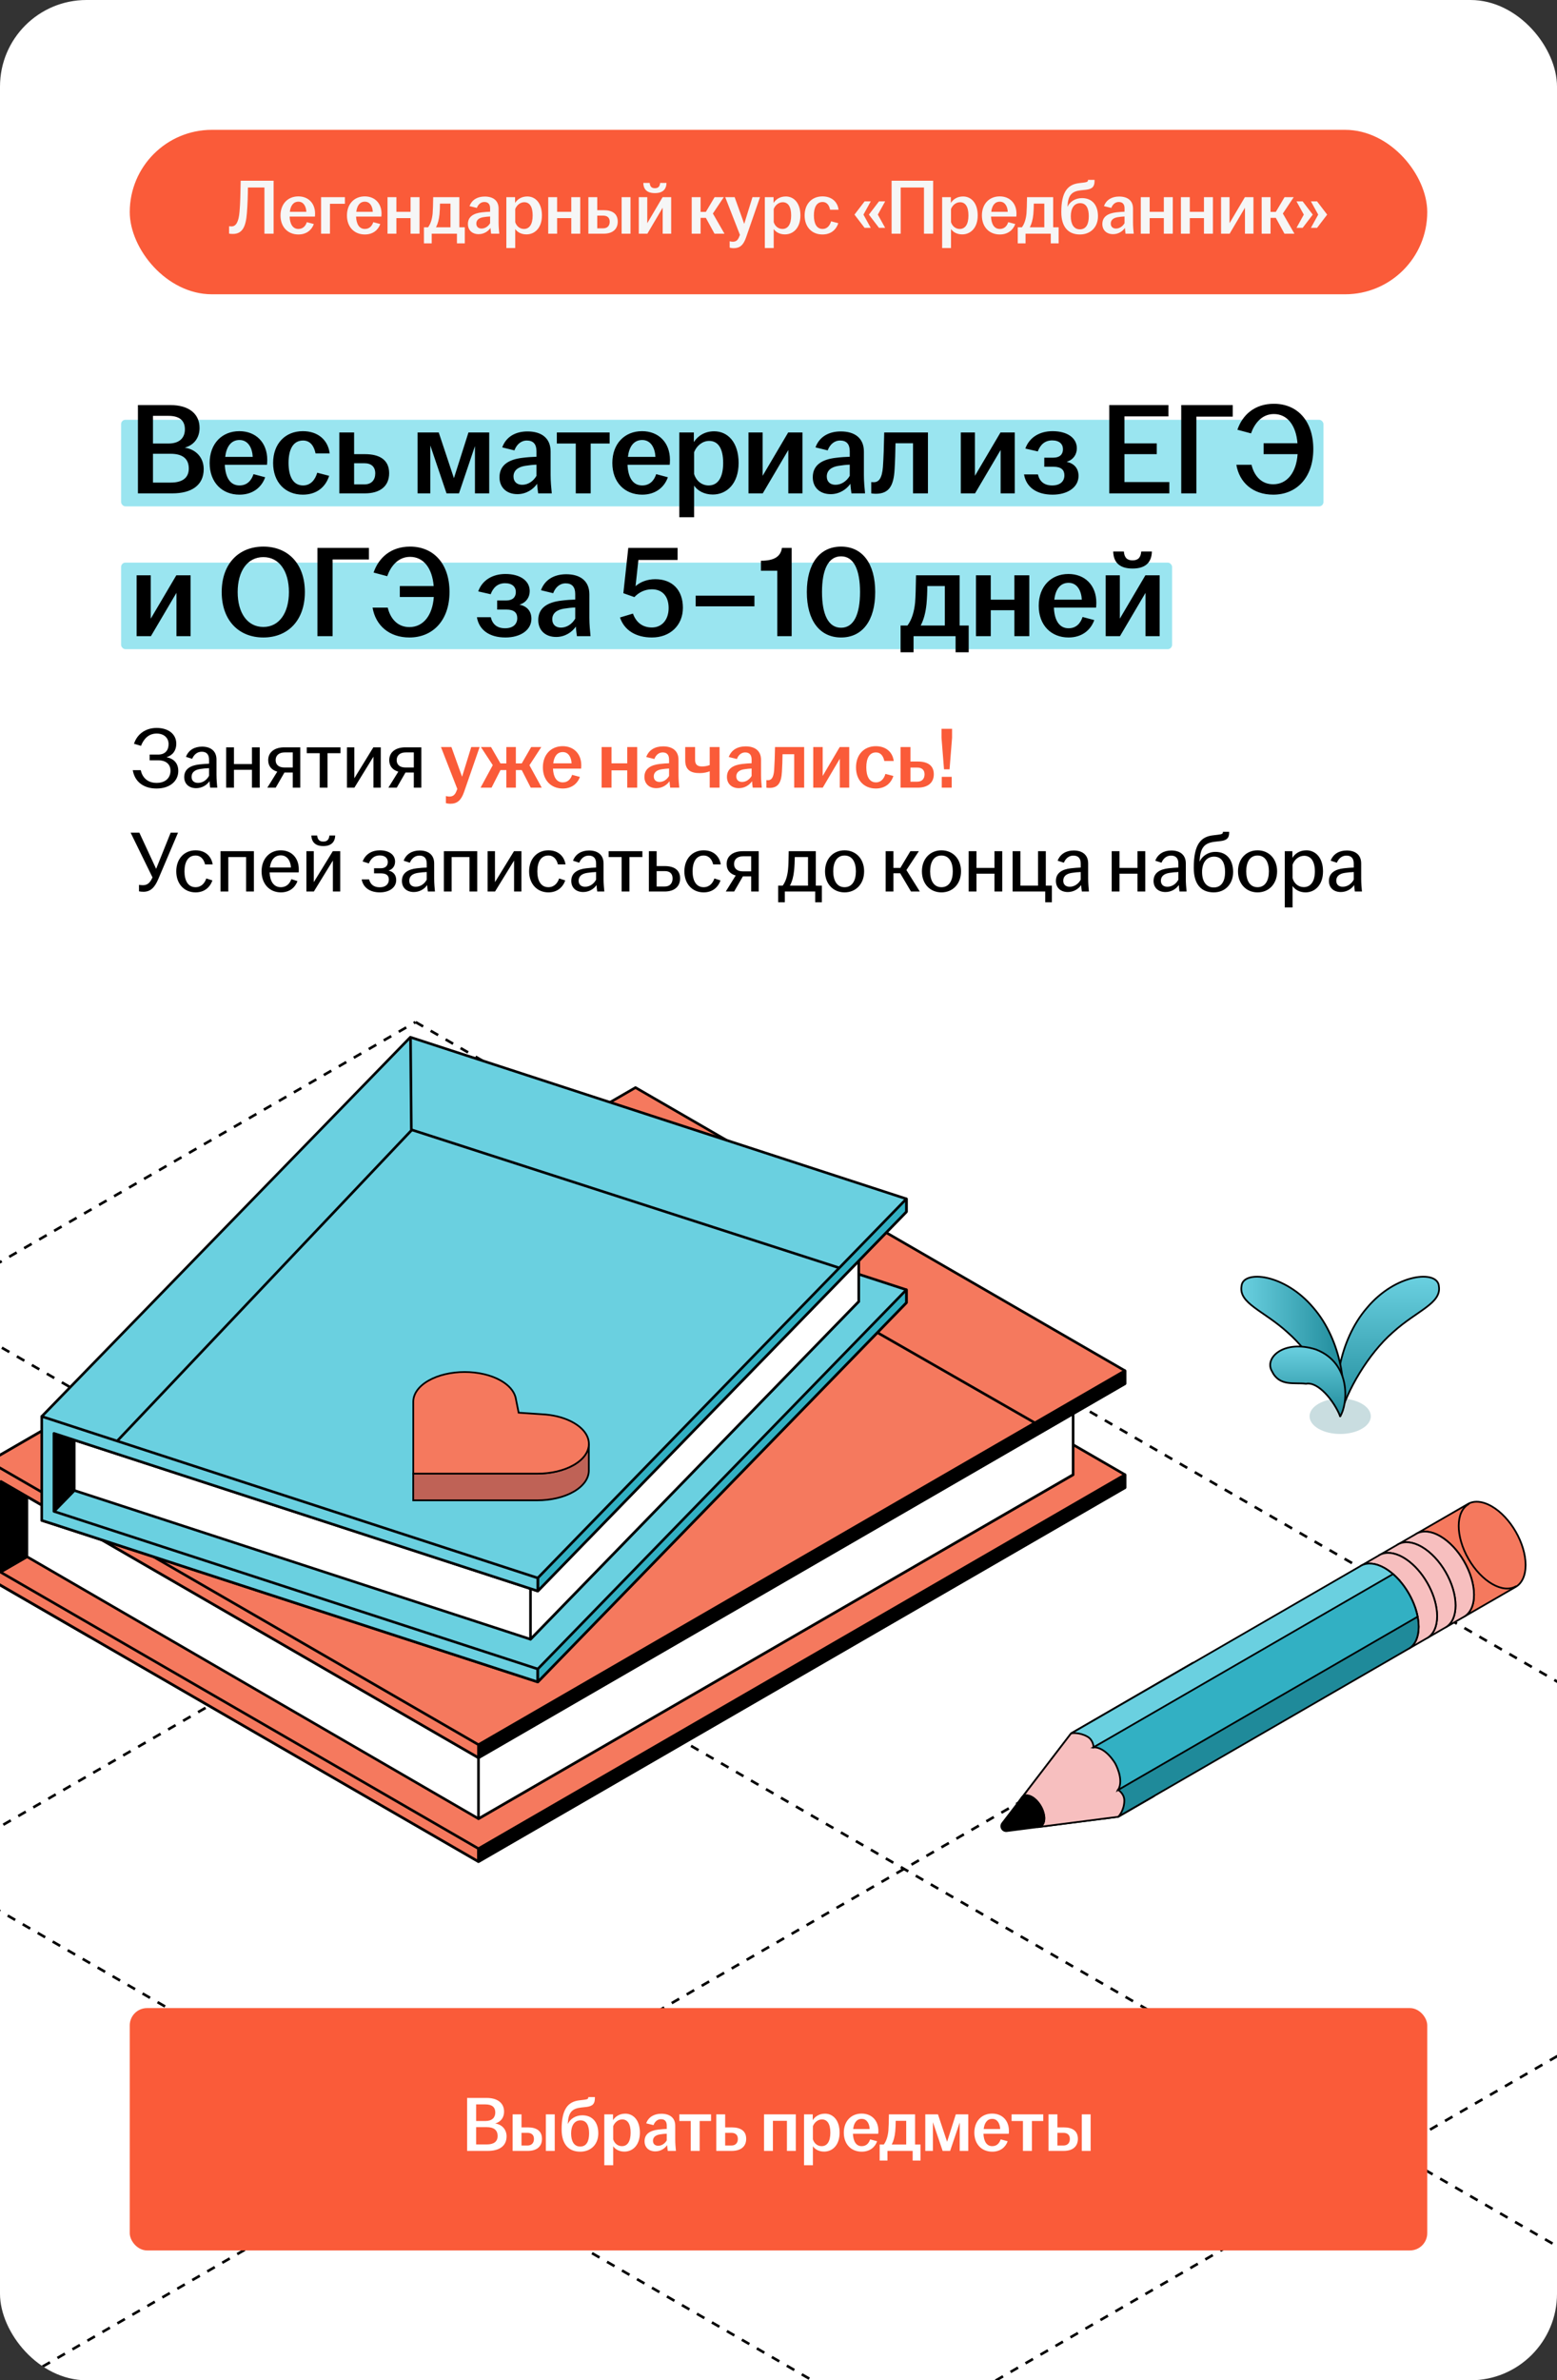 <?xml version="1.0" encoding="UTF-8"?> <svg xmlns="http://www.w3.org/2000/svg" width="360" height="550" viewBox="0 0 360 550" fill="none"><rect x="0" y="0" width="360" height="550" fill="#333333" stroke="none"/><g clip-path="url(#clip0_29247_148422)"><rect width="360" height="550" rx="20" fill="white"></rect><path d="M-355.805 497.084L773.906 1149.32" stroke="black" stroke-width="0.6" stroke-linejoin="round" stroke-dasharray="2 2"></path><path d="M-333.156 379.658L886.901 1084.09" stroke="black" stroke-width="0.6" stroke-linejoin="round" stroke-dasharray="2 2"></path><path d="M-129.85 366.629L999.862 1018.87" stroke="black" stroke-width="0.6" stroke-linejoin="round" stroke-dasharray="2 2"></path><path d="M-16.889 301.411L1112.82 953.65" stroke="black" stroke-width="0.6" stroke-linejoin="round" stroke-dasharray="2 2"></path><path d="M96.103 236.175L1225.81 888.414" stroke="black" stroke-width="0.6" stroke-linejoin="round" stroke-dasharray="2 2"></path><path d="M-581.771 1149.3L547.94 497.06" stroke="black" stroke-width="0.6" stroke-linejoin="round" stroke-dasharray="2 2"></path><path d="M-694.732 1084.08L434.979 431.843" stroke="black" stroke-width="0.6" stroke-linejoin="round" stroke-dasharray="2 2"></path><path d="M-807.709 1018.85L322.002 366.614" stroke="black" stroke-width="0.6" stroke-linejoin="round" stroke-dasharray="2 2"></path><path d="M-920.686 953.627L209.025 301.388" stroke="black" stroke-width="0.6" stroke-linejoin="round" stroke-dasharray="2 2"></path><path d="M-1033.64 888.41L96.067 236.171" stroke="black" stroke-width="0.6" stroke-linejoin="round" stroke-dasharray="2 2"></path><path d="M258.534 419.797L266.752 415.052C266.752 415.052 266.381 410.762 262.799 404.557C259.219 398.356 275.934 384.162 275.934 384.162L247.632 400.55L236.443 415.148C236.968 414.733 237.75 414.729 238.624 415.235C240.194 416.14 241.468 418.348 241.467 420.16C241.467 421.231 241.024 421.927 240.337 422.131L258.534 419.797Z" fill="#F7BFBF" stroke="black" stroke-width="0.4" stroke-miterlimit="10"></path><path d="M258.534 419.797L266.752 415.052C266.752 415.052 266.381 410.762 262.799 404.557C259.219 398.356 275.934 384.162 275.934 384.162L247.632 400.55L236.443 415.148C236.968 414.733 237.75 414.729 238.624 415.235C240.019 416.04 241.181 417.871 241.421 419.54C241.454 419.751 241.468 419.957 241.467 420.16C241.467 421.231 241.024 421.927 240.337 422.131L258.534 419.797Z" fill="#F7BFBF" stroke="black" stroke-width="0.4" stroke-miterlimit="10"></path><path d="M327.617 354.323L327.303 354.505C327.404 354.439 327.509 354.379 327.617 354.323Z" fill="#F7BFBF" stroke="black" stroke-width="0.4" stroke-miterlimit="10"></path><path d="M323.35 356.787L323.035 356.969C323.137 356.903 323.242 356.843 323.35 356.787Z" fill="#F7BFBF" stroke="black" stroke-width="0.4" stroke-miterlimit="10"></path><path d="M319.084 359.25L318.77 359.432C318.871 359.365 318.976 359.305 319.084 359.25Z" fill="#F7BFBF" stroke="black" stroke-width="0.4" stroke-miterlimit="10"></path><path d="M314.812 361.714L314.498 361.896C314.6 361.83 314.705 361.769 314.812 361.714Z" fill="#F7BFBF" stroke="black" stroke-width="0.4" stroke-miterlimit="10"></path><path d="M340.808 368.505C340.808 363.516 337.306 357.45 332.985 354.956C330.905 353.755 329.016 353.604 327.615 354.323L339.233 347.616C340.659 346.697 342.677 346.773 344.917 348.067C349.238 350.561 352.74 356.627 352.74 361.616C352.74 364.11 351.864 365.863 350.449 366.68L338.517 373.569C339.933 372.752 340.808 370.999 340.808 368.505Z" fill="#F5795E" stroke="black" stroke-width="0.4" stroke-miterlimit="10"></path><path d="M335.955 374.061C336.332 373.22 336.54 372.183 336.54 370.969C336.54 365.98 333.038 359.914 328.718 357.42C327.666 356.812 326.664 356.475 325.748 356.381C324.852 356.289 324.04 356.432 323.348 356.788L327.299 354.506L327.614 354.324C329.015 353.604 330.904 353.755 332.985 354.956C337.305 357.451 340.807 363.517 340.807 368.505C340.807 371 339.932 372.752 338.516 373.57L334.249 376.033C334.976 375.614 335.558 374.947 335.955 374.061Z" fill="#F7BFBF" stroke="black" stroke-width="0.4" stroke-miterlimit="10"></path><path d="M331.688 376.523C332.065 375.683 332.273 374.646 332.273 373.432C332.273 373.139 332.259 372.843 332.236 372.545C331.882 368.043 328.922 362.916 325.2 360.358C324.953 360.189 324.704 360.028 324.451 359.882C323.399 359.275 322.396 358.938 321.48 358.843C320.585 358.751 319.773 358.894 319.08 359.251L323.032 356.968L323.347 356.787C324.039 356.43 324.851 356.288 325.747 356.38C326.663 356.474 327.666 356.812 328.717 357.419C333.037 359.913 336.54 365.979 336.54 370.968C336.54 372.182 336.331 373.219 335.954 374.06C335.558 374.945 334.975 375.613 334.248 376.032L329.981 378.496C330.708 378.077 331.291 377.409 331.688 376.523Z" fill="#F7BFBF" stroke="black" stroke-width="0.4" stroke-miterlimit="10"></path><path d="M327.424 378.988C327.801 378.147 328.01 377.11 328.01 375.895C328.01 375.603 327.995 375.307 327.972 375.009C327.618 370.507 324.658 365.38 320.936 362.822C320.689 362.653 320.44 362.492 320.187 362.346C319.135 361.739 318.133 361.402 317.217 361.307C316.321 361.215 315.51 361.358 314.816 361.714L318.769 359.432L319.083 359.251C319.776 358.894 320.588 358.752 321.484 358.844C322.4 358.938 323.403 359.275 324.454 359.883C324.707 360.029 324.956 360.189 325.203 360.358C328.925 362.916 331.885 368.043 332.239 372.545C332.262 372.843 332.277 373.14 332.277 373.432C332.277 374.646 332.068 375.683 331.691 376.524C331.295 377.409 330.712 378.077 329.985 378.496L325.719 380.959C326.445 380.54 327.027 379.873 327.424 378.988Z" fill="#F7BFBF" stroke="black" stroke-width="0.4" stroke-miterlimit="10"></path><path d="M251.424 401.271C249.534 400.207 247.771 400.478 247.635 400.548L248.031 400.319L314.5 361.895L314.815 361.713C315.508 361.357 316.319 361.215 317.215 361.306C318.131 361.401 319.134 361.738 320.186 362.346C320.439 362.492 320.688 362.652 320.935 362.822C321.867 363.462 322.75 364.263 323.558 365.176L252.849 403.738C252.849 403.738 252.829 402.061 251.424 401.271Z" fill="#6AD0E0" stroke="black" stroke-width="0.4" stroke-miterlimit="10"></path><path d="M259.958 416.052C259.962 414.417 258.535 413.589 258.535 413.589L327.243 371.562C327.629 372.717 327.881 373.882 327.969 375.008C327.993 375.306 328.007 375.603 328.007 375.895C328.007 377.109 327.798 378.146 327.422 378.987C327.025 379.872 326.442 380.54 325.716 380.959L259.089 419.474L258.535 419.794C258.72 419.687 259.952 418.221 259.958 416.052Z" fill="#1F8A9A" stroke="black" stroke-width="0.4" stroke-miterlimit="10"></path><path d="M257.824 407.426C257.824 407.426 255.684 403.704 252.85 403.737L322.082 363.718C322.595 364.162 323.091 364.647 323.558 365.175C324.364 366.085 325.093 367.106 325.717 368.187C326.341 369.267 326.86 370.409 327.245 371.561C327.468 372.23 327.641 372.902 327.769 373.569L258.536 413.588C259.957 411.144 257.824 407.426 257.824 407.426Z" fill="#32B0C3" stroke="black" stroke-width="0.4" stroke-miterlimit="10"></path><path d="M241.47 420.159C241.471 419.957 241.456 419.751 241.424 419.539C241.184 417.87 240.021 416.039 238.627 415.235C237.753 414.729 236.97 414.732 236.446 415.148L236.02 415.705L231.752 421.274C231.443 421.679 231.455 422.162 231.669 422.531L231.671 422.534C231.884 422.904 232.298 423.159 232.799 423.095L239.842 422.191L240.329 422.132C240.332 422.13 240.337 422.132 240.34 422.13C241.027 421.927 241.47 421.23 241.47 420.159Z" fill="black" stroke="black" stroke-width="0.4" stroke-miterlimit="10"></path><path d="M236.446 415.148C236.272 415.289 236.128 415.474 236.02 415.706L236.446 415.148Z" fill="#F7BFBF" stroke="black" stroke-width="0.4" stroke-miterlimit="10"></path><path d="M240.329 422.132L239.842 422.191C240.015 422.196 240.177 422.175 240.329 422.132Z" fill="#F7BFBF" stroke="black" stroke-width="0.4" stroke-miterlimit="10"></path><path d="M350.483 366.548C347.456 368.292 342.554 365.457 339.534 360.215C336.514 354.974 336.521 349.311 339.548 347.566" stroke="black" stroke-width="0.4" stroke-miterlimit="10" stroke-linecap="round"></path><path d="M304.864 324.357C307.629 322.756 312.115 322.756 314.88 324.357C317.645 325.959 317.645 328.548 314.88 330.141C312.115 331.743 307.629 331.743 304.864 330.141C302.1 328.548 302.1 325.951 304.864 324.357Z" fill="#C9DDE0"></path><path d="M332.685 297.138C332.313 293.393 322.726 294.266 316.081 302.177C309.445 309.837 308.062 321.599 309.873 327.253C311.352 321.405 316.356 312.822 322.031 307.872C327.601 302.8 333.38 301.19 332.677 297.138H332.685Z" fill="url(#paint0_linear_29247_148422)" stroke="black" stroke-width="0.4" stroke-linejoin="round"></path><path d="M287.062 297.138C287.434 293.393 297.021 294.266 303.666 302.177C310.303 309.837 311.685 321.599 309.874 327.253C308.395 321.405 303.383 312.822 297.708 307.872C292.139 302.8 286.359 301.19 287.062 297.138Z" fill="url(#paint1_linear_29247_148422)" stroke="black" stroke-width="0.4" stroke-linejoin="round"></path><path d="M294.078 316.818C295.808 320.45 299.267 319.391 301.975 319.738C304.724 319.18 308.394 323.581 309.873 327.245C311.579 324.681 312.63 315.047 304.287 311.827C296.859 309.433 292.275 313.744 294.078 316.818Z" fill="url(#paint2_linear_29247_148422)" stroke="black" stroke-width="0.4" stroke-linejoin="round"></path><path d="M-2.561 337.711L20.904 324.156V378.299L-2.561 364.745V337.711Z" fill="#4BD6ED" stroke="black" stroke-width="0.6" stroke-miterlimit="10" stroke-linejoin="round"></path><path d="M260.107 340.751L146.938 275.321L-2.561 361.73V364.745L110.633 430.149L260.107 343.741V340.751Z" fill="#F5795E" stroke="black" stroke-width="0.6" stroke-miterlimit="10" stroke-linejoin="round"></path><path d="M-2.561 364.795L20.904 351.216L-2.561 337.711V364.795Z" fill="#4BD6ED" stroke="black" stroke-width="0.6" stroke-miterlimit="10" stroke-linejoin="round"></path><path d="M-2.561 364.795L20.904 351.216L-2.561 337.711V364.795Z" fill="black" stroke="black" stroke-width="0.6" stroke-miterlimit="10" stroke-linejoin="round"></path><path d="M248.113 319.722L143.703 259.176L6.223 338.658V359.687L110.633 420.233L248.113 340.751V319.722Z" fill="white" stroke="black" stroke-width="0.6" stroke-miterlimit="10" stroke-linejoin="round"></path><path d="M110.635 399.204V420.233L248.115 340.751V319.722L110.635 399.204Z" fill="white" stroke="black" stroke-width="0.6" stroke-miterlimit="10" stroke-linejoin="round"></path><path d="M260.107 316.731L146.938 251.302L-2.561 337.711V340.725L110.633 406.155L260.107 319.721V316.731Z" fill="#F5795E" stroke="black" stroke-width="0.6" stroke-miterlimit="10" stroke-linejoin="round"></path><path d="M110.633 403.14V406.155L260.107 319.721V316.731L110.633 403.14Z" fill="black" stroke="black" stroke-width="0.6" stroke-miterlimit="10" stroke-linejoin="round"></path><path d="M110.633 406.155V403.141L-2.561 337.711V340.726V361.73V364.745L0.226 366.339L110.633 430.15V427.159L0.226 363.325V342.321L110.633 406.155Z" fill="#F5795E" stroke="black" stroke-width="0.6" stroke-miterlimit="10" stroke-linejoin="round"></path><path d="M110.635 427.159V430.149L260.109 343.741V340.751L110.635 427.159Z" fill="black" stroke="black" stroke-width="0.6" stroke-miterlimit="10" stroke-linejoin="round"></path><path d="M209.568 298.019L94.882 260.67L9.656 348.3V351.314L124.343 388.639L209.568 301.009V298.019Z" fill="#6AD0E0" stroke="black" stroke-width="0.6" stroke-miterlimit="10" stroke-linejoin="round"></path><path d="M12.473 349.222L36.933 324.057L12.473 328.218V349.222Z" fill="#F0F2FE" stroke="black" stroke-width="0.6" stroke-miterlimit="10" stroke-linejoin="round"></path><path d="M12.473 349.222L36.933 324.057L12.473 328.218V349.222Z" fill="black" stroke="black" stroke-width="0.6" stroke-miterlimit="10" stroke-linejoin="round"></path><path d="M198.546 279.732L93.066 245.348L17.172 323.385V344.389L122.652 378.773L198.546 300.736V279.732Z" fill="white" stroke="black" stroke-width="0.6" stroke-miterlimit="10" stroke-linejoin="round"></path><path d="M122.654 357.767V378.772L198.548 300.735V279.73L122.654 357.767Z" fill="white" stroke="black" stroke-width="0.6" stroke-miterlimit="10" stroke-linejoin="round"></path><path d="M209.568 277.015L94.882 239.666L9.656 327.296V330.286L124.343 367.635L209.568 280.005V277.015Z" fill="#6AD0E0" stroke="black" stroke-width="0.6" stroke-miterlimit="10" stroke-linejoin="round"></path><path d="M124.344 364.62V367.635L209.569 280.005V277.016L124.344 364.62Z" fill="#32B0C3" stroke="black" stroke-width="0.6" stroke-miterlimit="10" stroke-linejoin="round"></path><path d="M124.343 367.636V364.621L9.656 327.297V330.287V348.301V351.316L12.468 352.213L124.343 388.64V385.65L12.468 349.223V331.209L124.343 367.636Z" fill="#6AD0E0" stroke="black" stroke-width="0.6" stroke-miterlimit="10" stroke-linejoin="round"></path><path d="M124.344 385.649V388.639L209.569 301.009V298.02L124.344 385.649Z" fill="#32B0C3" stroke="black" stroke-width="0.6" stroke-miterlimit="10" stroke-linejoin="round"></path><path d="M193.783 292.876L95.295 261.095" stroke="black" stroke-width="0.6" stroke-miterlimit="10" stroke-linecap="round" stroke-linejoin="round"></path><path d="M27.123 332.933L95.124 261.189" stroke="black" stroke-width="0.6" stroke-miterlimit="10" stroke-linecap="round" stroke-linejoin="round"></path><path d="M95.104 260.923L94.918 239.809" stroke="black" stroke-width="0.6" stroke-miterlimit="10" stroke-linecap="round" stroke-linejoin="round"></path><path d="M239.154 328.701L202.996 307.989" stroke="black" stroke-width="0.6" stroke-miterlimit="10" stroke-linecap="round" stroke-linejoin="round"></path><path d="M132.661 338.48C130.337 339.819 127.292 340.489 124.246 340.489H95.543V346.675H124.246C127.292 346.675 130.337 346.006 132.661 344.666C134.985 343.316 136.152 341.552 136.142 339.787V333.633C136.142 335.387 134.975 337.14 132.661 338.48Z" fill="#BF6256" stroke="black" stroke-width="0.4"></path><path d="M119.175 322.78C118.783 321.409 117.679 320.091 115.854 319.038C111.206 316.349 103.683 316.36 99.035 319.038C96.711 320.378 95.555 322.142 95.555 323.907V340.51H124.258C127.304 340.51 130.349 339.84 132.673 338.501C137.321 335.812 137.321 331.464 132.673 328.775C130.848 327.712 128.566 327.074 126.2 326.851L119.918 326.426L119.186 322.79L119.175 322.78Z" fill="#F5795E" stroke="black" stroke-width="0.4"></path><rect x="30" y="30" width="300" height="38" rx="19" fill="#FA5B39"></rect><path d="M53.849 54.054C53.543 54.054 53.219 54.036 52.967 53.982V52.272C53.165 52.308 53.345 52.308 53.561 52.308C54.569 52.308 55.181 51.264 55.379 48.942C55.559 47.016 55.595 44.514 55.649 41.76H63.263V54H61.139V43.326H57.323C57.305 45.198 57.251 47.124 57.089 49.212C56.855 52.29 56.099 54.054 53.849 54.054ZM68.997 54.18C66.567 54.18 64.857 52.47 64.857 49.788C64.857 47.106 66.567 45.378 68.979 45.378C71.265 45.378 72.849 46.944 72.849 49.356C72.849 49.644 72.831 49.86 72.813 50.04H66.963C67.035 51.732 67.665 52.902 68.997 52.902C70.095 52.902 70.671 52.164 70.941 51.336L72.561 51.768C72.075 53.154 70.851 54.18 68.997 54.18ZM67.017 48.942H70.833C70.779 47.772 70.239 46.602 68.997 46.602C67.809 46.602 67.179 47.556 67.017 48.942ZM74.237 54V45.558H79.745V47.088H76.289V54H74.237ZM84.36 54.18C81.93 54.18 80.22 52.47 80.22 49.788C80.22 47.106 81.93 45.378 84.342 45.378C86.628 45.378 88.212 46.944 88.212 49.356C88.212 49.644 88.194 49.86 88.176 50.04H82.326C82.398 51.732 83.028 52.902 84.36 52.902C85.458 52.902 86.034 52.164 86.304 51.336L87.924 51.768C87.438 53.154 86.214 54.18 84.36 54.18ZM82.38 48.942H86.196C86.142 47.772 85.602 46.602 84.36 46.602C83.172 46.602 82.542 47.556 82.38 48.942ZM89.6 54V45.558H91.653V48.942H94.928V45.558H96.999V54H94.928V50.4H91.653V54H89.6ZM98.018 56.232V52.524H98.972C99.584 51.714 99.908 50.58 100.034 49.338C100.106 48.438 100.124 47.43 100.16 45.558H106.208V52.524H107.468V56.232H105.65V54H99.818V56.232H98.018ZM100.808 52.524H104.156V47.052H101.726C101.726 47.862 101.69 48.672 101.618 49.518C101.492 50.76 101.222 51.732 100.808 52.524ZM110.673 54.108C109.179 54.108 108.189 53.19 108.189 51.768C108.189 50.04 109.521 49.284 111.411 49.068C112.113 48.978 112.797 48.942 113.319 48.924V48.15C113.319 47.16 112.851 46.674 111.987 46.674C111.141 46.674 110.547 47.268 110.259 48.042L108.567 47.628C109.089 46.17 110.385 45.414 112.077 45.414C113.967 45.414 115.281 46.296 115.281 48.204V51.462C115.281 52.362 115.371 53.262 115.443 54H113.553C113.499 53.604 113.427 53.082 113.409 52.668C112.887 53.424 111.915 54.108 110.673 54.108ZM110.133 51.66C110.133 52.398 110.619 52.812 111.339 52.812C112.167 52.812 112.905 52.29 113.319 51.57V50.022C112.815 50.04 112.311 50.094 111.753 50.184C110.727 50.346 110.133 50.85 110.133 51.66ZM117.075 57.312V45.558H119.091V46.89C119.613 46.08 120.549 45.396 121.917 45.396C123.789 45.396 125.301 46.908 125.301 49.788C125.301 52.668 123.645 54.162 121.719 54.162C120.513 54.162 119.595 53.622 119.127 52.92V57.312H117.075ZM119.127 51.318C119.397 52.236 120.171 52.902 121.143 52.902C122.421 52.902 123.159 51.822 123.159 49.788C123.159 47.736 122.439 46.728 121.215 46.728C120.279 46.728 119.469 47.412 119.127 48.294V51.318ZM126.761 54V45.558H128.813V48.942H132.089V45.558H134.159V54H132.089V50.4H128.813V54H126.761ZM136.042 54V45.558H138.094V48.564H139.552C141.55 48.564 142.828 49.356 142.828 51.21C142.828 53.046 141.55 54 139.552 54H136.042ZM138.094 52.758H139.462C140.47 52.758 140.974 52.128 140.974 51.228C140.974 50.328 140.434 49.824 139.462 49.824H138.094V52.758ZM143.728 54V45.558H145.78V54H143.728ZM147.696 54V45.558H149.658V51.57L153.204 45.558H155.184V54H153.222V47.988L149.676 54H147.696ZM148.74 42.264H150.216C150.288 43.056 150.612 43.488 151.422 43.488C152.232 43.488 152.556 43.056 152.628 42.264H154.104C154.068 43.686 153.312 44.622 151.422 44.622C149.532 44.622 148.776 43.686 148.74 42.264ZM159.931 54V45.558H161.983V48.96H163.207L165.223 45.558H167.347L164.827 49.338L167.509 54H165.205L163.207 50.346H161.983V54H159.931ZM169.608 57.348C169.302 57.348 168.942 57.294 168.708 57.222V55.746C168.888 55.8 169.158 55.854 169.41 55.854C170.202 55.854 170.616 55.494 170.94 54.63L171.084 54.27L167.682 45.558H169.86L172.074 51.732L173.982 45.558H175.728L172.488 54.9C171.876 56.646 171.066 57.348 169.608 57.348ZM176.841 57.312V45.558H178.857V46.89C179.379 46.08 180.315 45.396 181.683 45.396C183.555 45.396 185.067 46.908 185.067 49.788C185.067 52.668 183.411 54.162 181.485 54.162C180.279 54.162 179.361 53.622 178.893 52.92V57.312H176.841ZM178.893 51.318C179.163 52.236 179.937 52.902 180.909 52.902C182.187 52.902 182.925 51.822 182.925 49.788C182.925 47.736 182.205 46.728 180.981 46.728C180.045 46.728 179.235 47.412 178.893 48.294V51.318ZM190.162 54.18C187.732 54.18 186.04 52.47 186.04 49.788C186.04 47.106 187.732 45.378 190.162 45.378C192.25 45.378 193.654 46.584 193.888 48.456H191.926C191.728 47.466 191.206 46.674 190.198 46.674C188.776 46.674 188.182 47.97 188.182 49.77C188.182 51.588 188.776 52.902 190.198 52.902C191.278 52.902 191.89 52.074 192.16 51.138L193.816 51.57C193.312 53.154 192.052 54.18 190.162 54.18ZM199.909 52.65L197.569 49.59L199.909 46.53H201.331L199.639 49.59L201.331 52.65H199.909ZM200.899 49.59L203.239 46.53H204.661L202.969 49.59L204.661 52.65H203.239L200.899 49.59ZM206.148 54V41.76H215.76V54H213.636V43.326H208.254V54H206.148ZM217.833 57.312V45.558H219.849V46.89C220.371 46.08 221.307 45.396 222.675 45.396C224.547 45.396 226.059 46.908 226.059 49.788C226.059 52.668 224.403 54.162 222.477 54.162C221.271 54.162 220.353 53.622 219.885 52.92V57.312H217.833ZM219.885 51.318C220.155 52.236 220.929 52.902 221.901 52.902C223.179 52.902 223.917 51.822 223.917 49.788C223.917 47.736 223.197 46.728 221.973 46.728C221.037 46.728 220.227 47.412 219.885 48.294V51.318ZM231.172 54.18C228.742 54.18 227.032 52.47 227.032 49.788C227.032 47.106 228.742 45.378 231.154 45.378C233.44 45.378 235.024 46.944 235.024 49.356C235.024 49.644 235.006 49.86 234.988 50.04H229.138C229.21 51.732 229.84 52.902 231.172 52.902C232.27 52.902 232.846 52.164 233.116 51.336L234.736 51.768C234.25 53.154 233.026 54.18 231.172 54.18ZM229.192 48.942H233.008C232.954 47.772 232.414 46.602 231.172 46.602C229.984 46.602 229.354 47.556 229.192 48.942ZM235.32 56.232V52.524H236.274C236.886 51.714 237.21 50.58 237.336 49.338C237.408 48.438 237.426 47.43 237.462 45.558H243.51V52.524H244.77V56.232H242.952V54H237.12V56.232H235.32ZM238.11 52.524H241.458V47.052H239.028C239.028 47.862 238.992 48.672 238.92 49.518C238.794 50.76 238.524 51.732 238.11 52.524ZM249.69 54.18C247.098 54.18 245.388 52.56 245.388 49.014C245.388 44.352 246.846 42.624 249.492 42.318L250.662 42.174C251.382 42.084 251.562 41.94 251.562 41.616V41.562H253.074V41.814C253.074 43.074 252.606 43.668 251.094 43.848L249.924 43.974C247.89 44.19 247.008 45.018 246.828 47.448L246.81 47.79C247.35 46.62 248.592 45.774 250.176 45.774C252.48 45.774 253.866 47.358 253.866 49.95C253.866 52.524 252.12 54.18 249.69 54.18ZM247.584 49.968C247.584 51.768 248.268 52.992 249.69 52.992C251.13 52.992 251.742 51.768 251.742 49.968C251.742 48.186 251.184 46.944 249.744 46.944C248.322 46.944 247.584 48.186 247.584 49.968ZM257.363 54.108C255.869 54.108 254.879 53.19 254.879 51.768C254.879 50.04 256.211 49.284 258.101 49.068C258.803 48.978 259.487 48.942 260.009 48.924V48.15C260.009 47.16 259.541 46.674 258.677 46.674C257.831 46.674 257.237 47.268 256.949 48.042L255.257 47.628C255.779 46.17 257.075 45.414 258.767 45.414C260.657 45.414 261.971 46.296 261.971 48.204V51.462C261.971 52.362 262.061 53.262 262.133 54H260.243C260.189 53.604 260.117 53.082 260.099 52.668C259.577 53.424 258.605 54.108 257.363 54.108ZM256.823 51.66C256.823 52.398 257.309 52.812 258.029 52.812C258.857 52.812 259.595 52.29 260.009 51.57V50.022C259.505 50.04 259.001 50.094 258.443 50.184C257.417 50.346 256.823 50.85 256.823 51.66ZM263.765 54V45.558H265.817V48.942H269.093V45.558H271.163V54H269.093V50.4H265.817V54H263.765ZM273.046 54V45.558H275.098V48.942H278.374V45.558H280.444V54H278.374V50.4H275.098V54H273.046ZM282.327 54V45.558H284.289V51.57L287.835 45.558H289.815V54H287.853V47.988L284.307 54H282.327ZM291.714 54V45.558H293.766V48.96H294.99L297.006 45.558H299.13L296.61 49.338L299.292 54H296.988L294.99 50.346H293.766V54H291.714ZM301.19 46.53L303.53 49.59L301.19 52.65H299.768L301.46 49.59L299.768 46.53H301.19ZM303.098 52.65L304.79 49.59L303.098 46.53H304.52L306.86 49.59L304.52 52.65H303.098Z" fill="#F6F6F6"></path><rect x="28" y="97" width="278" height="20" rx="1" fill="#9AE5F0"></rect><rect x="28" y="130" width="243" height="20" rx="1" fill="#9AE5F0"></rect><path d="M31.89 114V93.6H39.42C43.62 93.6 46.14 95.58 46.14 98.88C46.14 101.04 44.97 102.81 42.72 103.44C45.33 103.83 47.1 105.75 47.1 108.39C47.1 112.2 44.19 114 39.87 114H31.89ZM35.37 111.51H39.48C42.3 111.51 43.65 110.31 43.65 108.27C43.65 106.08 42.33 104.85 39.42 104.85H35.37V111.51ZM35.37 102.48H38.97C41.58 102.48 42.75 101.1 42.75 99.21C42.75 97.23 41.58 96.09 38.94 96.09H35.37V102.48ZM55.372 114.3C51.322 114.3 48.472 111.45 48.472 106.98C48.472 102.51 51.322 99.63 55.342 99.63C59.152 99.63 61.792 102.24 61.792 106.26C61.792 106.74 61.762 107.1 61.732 107.4H51.982C52.102 110.22 53.152 112.17 55.372 112.17C57.202 112.17 58.162 110.94 58.612 109.56L61.312 110.28C60.502 112.59 58.462 114.3 55.372 114.3ZM52.072 105.57H58.432C58.342 103.62 57.442 101.67 55.372 101.67C53.392 101.67 52.342 103.26 52.072 105.57ZM70.016 114.3C65.966 114.3 63.146 111.45 63.146 106.98C63.146 102.51 65.966 99.63 70.016 99.63C73.496 99.63 75.836 101.64 76.226 104.76H72.956C72.626 103.11 71.756 101.79 70.076 101.79C67.706 101.79 66.716 103.95 66.716 106.95C66.716 109.98 67.706 112.17 70.076 112.17C71.876 112.17 72.896 110.79 73.346 109.23L76.106 109.95C75.266 112.59 73.166 114.3 70.016 114.3ZM78.454 114V99.93H81.874V104.94H84.394C87.784 104.94 89.975 106.26 89.975 109.35C89.975 112.41 87.784 114 84.394 114H78.454ZM81.874 111.93H84.245C85.924 111.93 86.764 110.88 86.764 109.38C86.764 107.88 85.865 107.04 84.245 107.04H81.874V111.93ZM96.553 114V99.93H101.443L104.953 110.49L108.313 99.93H113.113V114H109.813V103.08L106.123 114H103.243L99.493 102.93V114H96.553ZM119.63 114.18C117.14 114.18 115.49 112.65 115.49 110.28C115.49 107.4 117.71 106.14 120.86 105.78C122.03 105.63 123.17 105.57 124.04 105.54V104.25C124.04 102.6 123.26 101.79 121.82 101.79C120.41 101.79 119.42 102.78 118.94 104.07L116.12 103.38C116.99 100.95 119.15 99.69 121.97 99.69C125.12 99.69 127.31 101.16 127.31 104.34V109.77C127.31 111.27 127.46 112.77 127.58 114H124.43C124.34 113.34 124.22 112.47 124.19 111.78C123.32 113.04 121.7 114.18 119.63 114.18ZM118.73 110.1C118.73 111.33 119.54 112.02 120.74 112.02C122.12 112.02 123.35 111.15 124.04 109.95V107.37C123.2 107.4 122.36 107.49 121.43 107.64C119.72 107.91 118.73 108.75 118.73 110.1ZM133.126 114V102.48H128.746V99.93H140.956V102.48H136.576V114H133.126ZM148.482 114.3C144.432 114.3 141.582 111.45 141.582 106.98C141.582 102.51 144.432 99.63 148.452 99.63C152.262 99.63 154.902 102.24 154.902 106.26C154.902 106.74 154.872 107.1 154.842 107.4H145.092C145.212 110.22 146.262 112.17 148.482 112.17C150.312 112.17 151.272 110.94 151.722 109.56L154.422 110.28C153.612 112.59 151.572 114.3 148.482 114.3ZM145.182 105.57H151.542C151.452 103.62 150.552 101.67 148.482 101.67C146.502 101.67 145.452 103.26 145.182 105.57ZM157.066 119.52V99.93H160.426V102.15C161.296 100.8 162.856 99.66 165.136 99.66C168.256 99.66 170.776 102.18 170.776 106.98C170.776 111.78 168.016 114.27 164.806 114.27C162.796 114.27 161.266 113.37 160.486 112.2V119.52H157.066ZM160.486 109.53C160.936 111.06 162.226 112.17 163.846 112.17C165.976 112.17 167.206 110.37 167.206 106.98C167.206 103.56 166.006 101.88 163.966 101.88C162.406 101.88 161.056 103.02 160.486 104.49V109.53ZM173.059 114V99.93H176.329V109.95L182.239 99.93H185.539V114H182.269V103.98L176.359 114H173.059ZM192.063 114.18C189.573 114.18 187.923 112.65 187.923 110.28C187.923 107.4 190.143 106.14 193.293 105.78C194.463 105.63 195.603 105.57 196.473 105.54V104.25C196.473 102.6 195.693 101.79 194.253 101.79C192.843 101.79 191.853 102.78 191.373 104.07L188.553 103.38C189.423 100.95 191.583 99.69 194.403 99.69C197.553 99.69 199.743 101.16 199.743 104.34V109.77C199.743 111.27 199.893 112.77 200.013 114H196.863C196.773 113.34 196.653 112.47 196.623 111.78C195.753 113.04 194.133 114.18 192.063 114.18ZM191.163 110.1C191.163 111.33 191.973 112.02 193.173 112.02C194.553 112.02 195.783 111.15 196.473 109.95V107.37C195.633 107.4 194.793 107.49 193.863 107.64C192.153 107.91 191.163 108.75 191.163 110.1ZM202.493 114.09C202.133 114.09 201.803 114.06 201.443 114V111.39C201.623 111.42 201.803 111.42 202.043 111.42C203.153 111.42 203.933 110.58 204.143 107.91C204.293 105.81 204.383 103.08 204.443 99.93H214.553V114H211.103V102.42H207.053C207.023 104.37 206.963 106.59 206.843 108.45C206.633 112.26 205.553 114.09 202.493 114.09ZM222.146 114V99.93H225.416V109.95L231.326 99.93H234.626V114H231.356V103.98L225.446 114H222.146ZM243.371 114.3C239.621 114.3 237.251 112.53 236.771 109.62H239.981C240.371 111.27 241.451 112.17 243.281 112.17C245.171 112.17 246.101 111.18 246.101 109.83C246.101 108.6 245.381 107.85 243.581 107.85H241.451V105.75H243.551C245.051 105.75 245.771 104.97 245.771 103.8C245.771 102.6 244.931 101.76 243.281 101.76C241.571 101.76 240.521 102.78 239.951 104.31L237.071 103.65C238.001 101.04 240.401 99.63 243.371 99.63C246.731 99.63 248.981 101.16 248.981 103.59C248.981 105.03 248.141 106.26 246.611 106.71C248.321 107.07 249.371 108.18 249.371 109.98C249.371 112.56 246.881 114.3 243.371 114.3ZM256.479 114V93.6H270.159V96.21H259.989V102.45H267.459V104.94H259.989V111.39H270.369V114H256.479ZM273.116 114V93.6H285.026V96.27H276.626V114H273.116ZM294.383 114.3C289.673 114.3 286.553 111.48 285.863 107.4H289.373C289.943 109.83 291.563 111.9 294.383 111.9C297.593 111.9 299.723 109.2 300.023 104.94H292.163V102.42H299.993C299.663 98.28 297.653 95.67 294.533 95.67C291.713 95.67 290.033 97.92 289.253 100.14L286.103 99.3C287.273 95.85 290.123 93.3 294.533 93.3C299.903 93.3 303.653 97.17 303.653 103.77C303.653 110.37 299.783 114.3 294.383 114.3ZM31.59 147V132.93H34.86V142.95L40.77 132.93H44.07V147H40.8V136.98L34.89 147H31.59ZM60.891 147.3C55.221 147.3 51.261 143.37 51.261 136.8C51.261 130.23 55.221 126.3 60.891 126.3C66.561 126.3 70.491 130.23 70.491 136.8C70.491 143.37 66.561 147.3 60.891 147.3ZM54.951 136.8C54.951 141.63 57.201 144.87 60.891 144.87C64.551 144.87 66.801 141.63 66.801 136.8C66.801 131.97 64.551 128.73 60.891 128.73C57.201 128.73 54.951 131.97 54.951 136.8ZM73.393 147V126.6H85.303V129.27H76.903V147H73.393ZM94.66 147.3C89.951 147.3 86.831 144.48 86.141 140.4H89.65C90.221 142.83 91.841 144.9 94.66 144.9C97.871 144.9 100.001 142.2 100.301 137.94H92.441V135.42H100.271C99.941 131.28 97.93 128.67 94.811 128.67C91.99 128.67 90.311 130.92 89.531 133.14L86.38 132.3C87.55 128.85 90.4 126.3 94.811 126.3C100.181 126.3 103.931 130.17 103.931 136.77C103.931 143.37 100.061 147.3 94.66 147.3ZM116.869 147.3C113.119 147.3 110.749 145.53 110.269 142.62H113.479C113.869 144.27 114.949 145.17 116.779 145.17C118.669 145.17 119.599 144.18 119.599 142.83C119.599 141.6 118.879 140.85 117.079 140.85H114.949V138.75H117.049C118.549 138.75 119.269 137.97 119.269 136.8C119.269 135.6 118.429 134.76 116.779 134.76C115.069 134.76 114.019 135.78 113.449 137.31L110.569 136.65C111.499 134.04 113.899 132.63 116.869 132.63C120.229 132.63 122.479 134.16 122.479 136.59C122.479 138.03 121.639 139.26 120.109 139.71C121.819 140.07 122.869 141.18 122.869 142.98C122.869 145.56 120.379 147.3 116.869 147.3ZM128.591 147.18C126.101 147.18 124.451 145.65 124.451 143.28C124.451 140.4 126.671 139.14 129.821 138.78C130.991 138.63 132.131 138.57 133.001 138.54V137.25C133.001 135.6 132.221 134.79 130.781 134.79C129.371 134.79 128.381 135.78 127.901 137.07L125.081 136.38C125.951 133.95 128.111 132.69 130.931 132.69C134.081 132.69 136.271 134.16 136.271 137.34V142.77C136.271 144.27 136.421 145.77 136.541 147H133.391C133.301 146.34 133.181 145.47 133.151 144.78C132.281 146.04 130.661 147.18 128.591 147.18ZM127.691 143.1C127.691 144.33 128.501 145.02 129.701 145.02C131.081 145.02 132.311 144.15 133.001 142.95V140.37C132.161 140.4 131.321 140.49 130.391 140.64C128.681 140.91 127.691 141.75 127.691 143.1ZM150.727 147.3C147.007 147.3 144.337 145.62 143.347 142.68L146.347 141.78C147.037 143.7 148.447 144.99 150.727 144.99C153.037 144.99 154.597 143.22 154.597 140.49C154.597 137.82 153.187 136.17 150.727 136.17C149.047 136.17 147.667 136.92 146.677 137.97L144.127 137.07L145.267 126.6H156.667V129.39H147.607L146.947 135.45C147.997 134.49 149.647 133.83 151.507 133.83C155.437 133.83 157.897 136.32 157.897 140.43C157.897 144.51 154.927 147.3 150.727 147.3ZM160.846 140.1V137.64H174.436V140.1H160.846ZM179.715 147V131.88H175.935V129.57C178.965 129.57 180.495 128.64 180.795 126.6H183.045V147H179.715ZM194.47 147.3C189.55 147.3 186.55 143.4 186.55 136.8C186.55 130.2 189.55 126.3 194.47 126.3C199.39 126.3 202.36 130.2 202.36 136.8C202.36 143.4 199.39 147.3 194.47 147.3ZM190.06 136.8C190.06 141.9 191.47 145.05 194.47 145.05C197.44 145.05 198.85 141.9 198.85 136.8C198.85 131.7 197.44 128.55 194.47 128.55C191.47 128.55 190.06 131.7 190.06 136.8ZM208.226 150.72V144.54H209.816C210.836 143.19 211.376 141.3 211.586 139.23C211.706 137.73 211.736 136.05 211.796 132.93H221.876V144.54H223.976V150.72H220.946V147H211.226V150.72H208.226ZM212.876 144.54H218.456V135.42H214.406C214.406 136.77 214.346 138.12 214.226 139.53C214.016 141.6 213.566 143.22 212.876 144.54ZM225.658 147V132.93H229.078V138.57H234.538V132.93H237.988V147H234.538V141H229.078V147H225.658ZM247.067 147.3C243.017 147.3 240.167 144.45 240.167 139.98C240.167 135.51 243.017 132.63 247.037 132.63C250.847 132.63 253.487 135.24 253.487 139.26C253.487 139.74 253.457 140.1 253.427 140.4H243.677C243.797 143.22 244.847 145.17 247.067 145.17C248.897 145.17 249.857 143.94 250.307 142.56L253.007 143.28C252.197 145.59 250.157 147.3 247.067 147.3ZM243.767 138.57H250.127C250.037 136.62 249.137 134.67 247.067 134.67C245.087 134.67 244.037 136.26 243.767 138.57ZM255.651 147V132.93H258.921V142.95L264.831 132.93H268.131V147H264.861V136.98L258.951 147H255.651ZM257.391 127.44H259.851C259.971 128.76 260.511 129.48 261.861 129.48C263.211 129.48 263.751 128.76 263.871 127.44H266.331C266.271 129.81 265.011 131.37 261.861 131.37C258.711 131.37 257.451 129.81 257.391 127.44Z" fill="black"></path><path d="M36.2 182.2C33.18 182.2 31.14 180.62 30.7 177.96H32.54C32.9 179.6 34.06 180.9 36.2 180.9C38.34 180.9 39.42 179.68 39.42 178.08C39.42 176.64 38.44 175.68 36.56 175.68H34.6V174.36H36.56C38.24 174.36 38.98 173.3 38.98 171.94C38.98 170.5 37.92 169.5 36.22 169.5C34.34 169.5 33.22 170.76 32.6 172.34L30.98 171.86C31.72 169.58 33.7 168.2 36.22 168.2C38.88 168.2 40.76 169.58 40.76 171.86C40.76 173.4 39.94 174.54 38.5 174.96C40.18 175.3 41.22 176.34 41.22 178.16C41.22 180.46 39.3 182.2 36.2 182.2ZM45.355 182.12C43.695 182.12 42.595 181.12 42.595 179.56C42.595 177.68 44.055 176.88 46.015 176.64C46.855 176.54 47.715 176.48 48.335 176.46V175.54C48.335 174.3 47.735 173.7 46.635 173.7C45.555 173.7 44.815 174.42 44.435 175.34L42.995 174.88C43.595 173.3 44.995 172.52 46.715 172.52C48.635 172.52 50.055 173.46 50.055 175.52V179.08C50.055 180.1 50.155 181.16 50.235 182H48.595C48.535 181.56 48.455 180.98 48.435 180.5C47.855 181.38 46.715 182.12 45.355 182.12ZM44.295 179.5C44.295 180.4 44.875 180.9 45.795 180.9C46.875 180.9 47.835 180.22 48.335 179.26V177.5C47.655 177.52 46.975 177.58 46.235 177.7C44.975 177.9 44.295 178.52 44.295 179.5ZM52.294 182V172.68H54.094V176.54H58.254V172.68H60.054V182H58.254V177.88H54.094V182H52.294ZM67.69 182V178.5H65.77L63.75 182H61.81L64.11 178.3C62.83 177.94 62.01 177.06 62.01 175.64C62.01 173.7 63.63 172.68 65.73 172.68H69.43V182H67.69ZM63.73 175.64C63.73 176.68 64.43 177.34 65.75 177.34H67.69V173.86H65.81C64.45 173.86 63.73 174.6 63.73 175.64ZM73.925 182V174.04H70.925V172.68H78.725V174.04H75.725V182H73.925ZM80.223 182V172.68H81.923V179.84L86.323 172.68H88.043V182H86.343V174.84L81.943 182H80.223ZM95.678 182V178.5H93.758L91.738 182H89.798L92.098 178.3C90.818 177.94 89.998 177.06 89.998 175.64C89.998 173.7 91.618 172.68 93.718 172.68H97.418V182H95.678ZM91.718 175.64C91.718 176.68 92.418 177.34 93.738 177.34H95.678V173.86H93.798C92.438 173.86 91.718 174.6 91.718 175.64ZM33.16 206.06C32.78 206.06 32.42 206.02 32.14 205.96V204.46C32.42 204.5 32.72 204.54 33.04 204.54C34.2 204.54 34.74 203.86 35.26 202.74L30.2 192.4H32.22L36.1 200.76L39.46 192.4H41.16L36.6 203.12C35.78 205.06 34.8 206.06 33.16 206.06ZM45.216 206.2C42.616 206.2 40.756 204.26 40.756 201.34C40.756 198.42 42.616 196.48 45.216 196.48C47.496 196.48 48.876 197.86 49.176 199.74H47.416C47.136 198.6 46.456 197.68 45.216 197.68C43.436 197.68 42.656 199.26 42.656 201.34C42.656 203.42 43.436 205 45.216 205C46.576 205 47.356 204.02 47.696 202.98L49.116 203.44C48.516 205.1 47.196 206.2 45.216 206.2ZM50.985 206V196.68H58.705V206H56.905V198.04H52.785V206H50.985ZM64.942 206.2C62.342 206.2 60.482 204.26 60.482 201.34C60.482 198.42 62.342 196.48 64.922 196.48C67.462 196.48 69.082 198.3 69.082 200.84C69.082 201.18 69.082 201.4 69.062 201.58H62.342C62.402 203.54 63.222 205 64.922 205C66.302 205 67.022 204.1 67.362 203.14L68.782 203.6C68.222 205.1 66.922 206.2 64.942 206.2ZM62.402 200.46H67.262C67.222 199.12 66.522 197.64 64.922 197.64C63.422 197.64 62.602 198.82 62.402 200.46ZM70.848 206V196.68H72.548V203.84L76.948 196.68H78.668V206H76.968V198.84L72.568 206H70.848ZM71.988 193.06H73.328C73.428 193.94 73.808 194.46 74.748 194.46C75.688 194.46 76.068 193.94 76.168 193.06H77.508C77.448 194.52 76.628 195.5 74.748 195.5C72.868 195.5 72.048 194.52 71.988 193.06ZM87.826 206.2C85.486 206.2 83.946 205.04 83.626 203.2H85.346C85.626 204.34 86.426 205.02 87.786 205.02C89.206 205.02 89.906 204.26 89.906 203.24C89.906 202.34 89.386 201.8 88.046 201.8H86.486V200.62H88.046C89.166 200.62 89.666 200.02 89.666 199.18C89.666 198.28 89.026 197.66 87.786 197.66C86.526 197.66 85.726 198.42 85.286 199.5L83.846 199.06C84.506 197.3 86.066 196.48 87.826 196.48C89.866 196.48 91.346 197.44 91.346 199.08C91.346 200.06 90.826 200.86 89.826 201.16C90.926 201.4 91.606 202.14 91.606 203.36C91.606 205.08 90.006 206.2 87.826 206.2ZM95.687 206.12C94.027 206.12 92.927 205.12 92.927 203.56C92.927 201.68 94.387 200.88 96.347 200.64C97.187 200.54 98.047 200.48 98.667 200.46V199.54C98.667 198.3 98.067 197.7 96.967 197.7C95.887 197.7 95.147 198.42 94.767 199.34L93.327 198.88C93.927 197.3 95.327 196.52 97.047 196.52C98.967 196.52 100.387 197.46 100.387 199.52V203.08C100.387 204.1 100.487 205.16 100.567 206H98.927C98.867 205.56 98.787 204.98 98.767 204.5C98.187 205.38 97.047 206.12 95.687 206.12ZM94.627 203.5C94.627 204.4 95.207 204.9 96.127 204.9C97.207 204.9 98.167 204.22 98.667 203.26V201.5C97.987 201.52 97.307 201.58 96.567 201.7C95.307 201.9 94.627 202.52 94.627 203.5ZM102.626 206V196.68H110.346V206H108.546V198.04H104.426V206H102.626ZM112.743 206V196.68H114.443V203.84L118.843 196.68H120.563V206H118.863V198.84L114.463 206H112.743ZM126.798 206.2C124.198 206.2 122.338 204.26 122.338 201.34C122.338 198.42 124.198 196.48 126.798 196.48C129.078 196.48 130.458 197.86 130.758 199.74H128.998C128.718 198.6 128.038 197.68 126.798 197.68C125.018 197.68 124.238 199.26 124.238 201.34C124.238 203.42 125.018 205 126.798 205C128.158 205 128.938 204.02 129.278 202.98L130.698 203.44C130.098 205.1 128.778 206.2 126.798 206.2ZM134.847 206.12C133.187 206.12 132.087 205.12 132.087 203.56C132.087 201.68 133.547 200.88 135.507 200.64C136.347 200.54 137.207 200.48 137.827 200.46V199.54C137.827 198.3 137.227 197.7 136.127 197.7C135.047 197.7 134.307 198.42 133.927 199.34L132.487 198.88C133.087 197.3 134.487 196.52 136.207 196.52C138.127 196.52 139.547 197.46 139.547 199.52V203.08C139.547 204.1 139.647 205.16 139.727 206H138.087C138.027 205.56 137.947 204.98 137.927 204.5C137.347 205.38 136.207 206.12 134.847 206.12ZM133.787 203.5C133.787 204.4 134.367 204.9 135.287 204.9C136.367 204.9 137.327 204.22 137.827 203.26V201.5C137.147 201.52 136.467 201.58 135.727 201.7C134.467 201.9 133.787 202.52 133.787 203.5ZM143.73 206V198.04H140.73V196.68H148.53V198.04H145.53V206H143.73ZM150.028 206V196.68H151.828V200.12H153.668C155.848 200.12 157.248 201 157.248 202.96C157.248 204.92 155.848 206 153.668 206H150.028ZM151.828 204.84H153.708C154.908 204.84 155.508 204.06 155.508 202.98C155.508 201.9 154.908 201.28 153.708 201.28H151.828V204.84ZM162.696 206.2C160.096 206.2 158.236 204.26 158.236 201.34C158.236 198.42 160.096 196.48 162.696 196.48C164.976 196.48 166.356 197.86 166.656 199.74H164.896C164.616 198.6 163.936 197.68 162.696 197.68C160.916 197.68 160.136 199.26 160.136 201.34C160.136 203.42 160.916 205 162.696 205C164.056 205 164.836 204.02 165.176 202.98L166.596 203.44C165.996 205.1 164.676 206.2 162.696 206.2ZM173.686 206V202.5H171.766L169.746 206H167.806L170.106 202.3C168.826 201.94 168.006 201.06 168.006 199.64C168.006 197.7 169.626 196.68 171.726 196.68H175.426V206H173.686ZM169.726 199.64C169.726 200.68 170.426 201.34 171.746 201.34H173.686V197.86H171.806C170.446 197.86 169.726 198.6 169.726 199.64ZM179.924 208.48V204.64H180.964C181.684 203.7 182.064 202.34 182.204 200.94C182.304 200 182.324 198.9 182.364 196.68H188.624V204.64H190.024V208.48H188.484V206H181.464V208.48H179.924ZM182.644 204.64H186.824V198.04H183.764C183.744 199.08 183.704 200.16 183.604 201.16C183.464 202.56 183.144 203.7 182.644 204.64ZM195.276 206.2C192.676 206.2 190.756 204.26 190.756 201.34C190.756 198.42 192.676 196.48 195.276 196.48C197.876 196.48 199.796 198.42 199.796 201.34C199.796 204.26 197.876 206.2 195.276 206.2ZM192.656 201.34C192.656 203.42 193.476 205 195.276 205C197.076 205 197.896 203.42 197.896 201.34C197.896 199.26 197.076 197.68 195.276 197.68C193.476 197.68 192.656 199.26 192.656 201.34ZM204.774 206V196.68H206.574V200.54H208.174L210.494 196.68H212.454L209.574 201.04L212.674 206H210.634L208.134 201.78H206.574V206H204.774ZM217.678 206.2C215.078 206.2 213.158 204.26 213.158 201.34C213.158 198.42 215.078 196.48 217.678 196.48C220.278 196.48 222.198 198.42 222.198 201.34C222.198 204.26 220.278 206.2 217.678 206.2ZM215.058 201.34C215.058 203.42 215.878 205 217.678 205C219.478 205 220.298 203.42 220.298 201.34C220.298 199.26 219.478 197.68 217.678 197.68C215.878 197.68 215.058 199.26 215.058 201.34ZM223.973 206V196.68H225.773V200.54H229.933V196.68H231.733V206H229.933V201.88H225.773V206H223.973ZM241.67 208.48V206H234.13V196.68H235.93V204.64H240.01V196.68H241.81V204.64H243.21V208.48H241.67ZM246.898 206.12C245.238 206.12 244.138 205.12 244.138 203.56C244.138 201.68 245.598 200.88 247.558 200.64C248.398 200.54 249.258 200.48 249.878 200.46V199.54C249.878 198.3 249.278 197.7 248.178 197.7C247.098 197.7 246.358 198.42 245.978 199.34L244.538 198.88C245.138 197.3 246.538 196.52 248.258 196.52C250.178 196.52 251.598 197.46 251.598 199.52V203.08C251.598 204.1 251.698 205.16 251.778 206H250.138C250.078 205.56 249.998 204.98 249.978 204.5C249.398 205.38 248.258 206.12 246.898 206.12ZM245.838 203.5C245.838 204.4 246.418 204.9 247.338 204.9C248.418 204.9 249.378 204.22 249.878 203.26V201.5C249.198 201.52 248.518 201.58 247.778 201.7C246.518 201.9 245.838 202.52 245.838 203.5ZM257.04 206V196.68H258.84V200.54H263V196.68H264.8V206H263V201.88H258.84V206H257.04ZM269.476 206.12C267.816 206.12 266.716 205.12 266.716 203.56C266.716 201.68 268.176 200.88 270.136 200.64C270.976 200.54 271.836 200.48 272.456 200.46V199.54C272.456 198.3 271.856 197.7 270.756 197.7C269.676 197.7 268.936 198.42 268.556 199.34L267.116 198.88C267.716 197.3 269.116 196.52 270.836 196.52C272.756 196.52 274.176 197.46 274.176 199.52V203.08C274.176 204.1 274.276 205.16 274.356 206H272.716C272.656 205.56 272.576 204.98 272.556 204.5C271.976 205.38 270.836 206.12 269.476 206.12ZM268.416 203.5C268.416 204.4 268.996 204.9 269.916 204.9C270.996 204.9 271.956 204.22 272.456 203.26V201.5C271.776 201.52 271.096 201.58 270.356 201.7C269.096 201.9 268.416 202.52 268.416 203.5ZM280.635 206.2C277.835 206.2 276.015 204.46 276.015 200.52C276.015 195.02 277.675 193.3 280.595 193C280.975 192.96 281.495 192.9 281.755 192.86C282.575 192.76 282.755 192.62 282.755 192.26V192.2H284.195V192.42C284.195 193.56 283.735 194.16 282.255 194.34L281.035 194.48C278.635 194.74 277.595 195.64 277.375 198.7L277.355 199.1C277.955 197.8 279.335 196.84 281.035 196.84C283.635 196.84 285.115 198.68 285.115 201.5C285.115 204.32 283.235 206.2 280.635 206.2ZM277.935 201.5C277.935 203.58 278.835 205.06 280.635 205.06C282.435 205.06 283.255 203.58 283.255 201.5C283.255 199.42 282.515 197.94 280.715 197.94C278.915 197.94 277.935 199.42 277.935 201.5ZM290.764 206.2C288.164 206.2 286.244 204.26 286.244 201.34C286.244 198.42 288.164 196.48 290.764 196.48C293.364 196.48 295.284 198.42 295.284 201.34C295.284 204.26 293.364 206.2 290.764 206.2ZM288.144 201.34C288.144 203.42 288.964 205 290.764 205C292.564 205 293.384 203.42 293.384 201.34C293.384 199.26 292.564 197.68 290.764 197.68C288.964 197.68 288.144 199.26 288.144 201.34ZM297.059 209.68V196.68H298.819V198.22C299.419 197.26 300.479 196.48 302.059 196.48C304.159 196.48 305.899 198.18 305.899 201.34C305.899 204.5 304.019 206.2 301.859 206.2C300.459 206.2 299.399 205.54 298.859 204.72V209.68H297.059ZM298.859 202.88C299.159 204.08 300.159 204.98 301.459 204.98C303.059 204.98 304.019 203.64 304.019 201.34C304.019 199.04 303.099 197.74 301.539 197.74C300.299 197.74 299.259 198.66 298.859 199.8V202.88ZM310.023 206.12C308.363 206.12 307.263 205.12 307.263 203.56C307.263 201.68 308.723 200.88 310.683 200.64C311.523 200.54 312.383 200.48 313.003 200.46V199.54C313.003 198.3 312.403 197.7 311.303 197.7C310.223 197.7 309.483 198.42 309.103 199.34L307.663 198.88C308.263 197.3 309.663 196.52 311.383 196.52C313.303 196.52 314.723 197.46 314.723 199.52V203.08C314.723 204.1 314.823 205.16 314.903 206H313.263C313.203 205.56 313.123 204.98 313.103 204.5C312.523 205.38 311.383 206.12 310.023 206.12ZM308.963 203.5C308.963 204.4 309.543 204.9 310.463 204.9C311.543 204.9 312.503 204.22 313.003 203.26V201.5C312.323 201.52 311.643 201.58 310.903 201.7C309.643 201.9 308.963 202.52 308.963 203.5Z" fill="black"></path><path d="M104.097 185.72C103.757 185.72 103.357 185.66 103.097 185.58V183.94C103.297 184 103.597 184.06 103.877 184.06C104.757 184.06 105.217 183.66 105.577 182.7L105.737 182.3L101.957 172.62H104.377L106.837 179.48L108.957 172.62H110.897L107.297 183C106.617 184.94 105.717 185.72 104.097 185.72ZM111.116 182L113.936 176.8L111.196 172.62H113.536L115.716 176.4H117.076V172.62H119.276V176.4H120.636L122.816 172.62H125.156L122.416 176.82L125.256 182H122.716L120.636 177.94H119.276V182H117.076V177.94H115.716L113.656 182H111.116ZM130.12 182.2C127.42 182.2 125.52 180.3 125.52 177.32C125.52 174.34 127.42 172.42 130.1 172.42C132.64 172.42 134.4 174.16 134.4 176.84C134.4 177.16 134.38 177.4 134.36 177.6H127.86C127.94 179.48 128.64 180.78 130.12 180.78C131.34 180.78 131.98 179.96 132.28 179.04L134.08 179.52C133.54 181.06 132.18 182.2 130.12 182.2ZM127.92 176.38H132.16C132.1 175.08 131.5 173.78 130.12 173.78C128.8 173.78 128.1 174.84 127.92 176.38ZM139.107 182V172.62H141.387V176.38H145.027V172.62H147.327V182H145.027V178H141.387V182H139.107ZM151.759 182.12C150.099 182.12 148.999 181.1 148.999 179.52C148.999 177.6 150.479 176.76 152.579 176.52C153.359 176.42 154.119 176.38 154.699 176.36V175.5C154.699 174.4 154.179 173.86 153.219 173.86C152.279 173.86 151.619 174.52 151.299 175.38L149.419 174.92C149.999 173.3 151.439 172.46 153.319 172.46C155.419 172.46 156.879 173.44 156.879 175.56V179.18C156.879 180.18 156.979 181.18 157.059 182H154.959C154.899 181.56 154.819 180.98 154.799 180.52C154.219 181.36 153.139 182.12 151.759 182.12ZM151.159 179.4C151.159 180.22 151.699 180.68 152.499 180.68C153.419 180.68 154.239 180.1 154.699 179.3V177.58C154.139 177.6 153.579 177.66 152.959 177.76C151.819 177.94 151.159 178.5 151.159 179.4ZM164.093 178.22C163.573 178.42 162.793 178.64 161.773 178.64C159.753 178.64 158.433 177.96 158.433 175.7V172.62H160.713V175.56C160.713 176.7 161.273 177.1 162.333 177.1C162.993 177.1 163.593 176.98 164.093 176.78V172.62H166.373V182H164.093V178.22ZM170.841 182.12C169.181 182.12 168.081 181.1 168.081 179.52C168.081 177.6 169.561 176.76 171.661 176.52C172.441 176.42 173.201 176.38 173.781 176.36V175.5C173.781 174.4 173.261 173.86 172.301 173.86C171.361 173.86 170.701 174.52 170.381 175.38L168.501 174.92C169.081 173.3 170.521 172.46 172.401 172.46C174.501 172.46 175.961 173.44 175.961 175.56V179.18C175.961 180.18 176.061 181.18 176.141 182H174.041C173.981 181.56 173.901 180.98 173.881 180.52C173.301 181.36 172.221 182.12 170.841 182.12ZM170.241 179.4C170.241 180.22 170.781 180.68 171.581 180.68C172.501 180.68 173.321 180.1 173.781 179.3V177.58C173.221 177.6 172.661 177.66 172.041 177.76C170.901 177.94 170.241 178.5 170.241 179.4ZM177.895 182.06C177.655 182.06 177.435 182.04 177.195 182V180.26C177.315 180.28 177.435 180.28 177.595 180.28C178.335 180.28 178.855 179.72 178.995 177.94C179.095 176.54 179.155 174.72 179.195 172.62H185.935V182H183.635V174.28H180.935C180.915 175.58 180.875 177.06 180.795 178.3C180.655 180.84 179.935 182.06 177.895 182.06ZM188.033 182V172.62H190.213V179.3L194.153 172.62H196.353V182H194.173V175.32L190.233 182H188.033ZM202.502 182.2C199.802 182.2 197.922 180.3 197.922 177.32C197.922 174.34 199.802 172.42 202.502 172.42C204.822 172.42 206.382 173.76 206.642 175.84H204.462C204.242 174.74 203.662 173.86 202.542 173.86C200.962 173.86 200.302 175.3 200.302 177.3C200.302 179.32 200.962 180.78 202.542 180.78C203.742 180.78 204.422 179.86 204.722 178.82L206.562 179.3C206.002 181.06 204.602 182.2 202.502 182.2ZM208.228 182V172.62H210.508V175.96H212.188C214.448 175.96 215.908 176.84 215.908 178.9C215.908 180.94 214.448 182 212.188 182H208.228ZM210.508 180.62H212.088C213.208 180.62 213.768 179.92 213.768 178.92C213.768 177.92 213.168 177.36 212.088 177.36H210.508V180.62ZM218.27 177.76L217.69 170.48V168.4H220.13V170.48L219.55 177.76H218.27ZM217.75 182V179.5H220.05V182H217.75Z" fill="#FA5B39"></path><rect x="30" y="464" width="300" height="56" rx="4" fill="#FA5B39"></rect><path d="M108 497V484.76H112.518C115.038 484.76 116.55 485.948 116.55 487.928C116.55 489.224 115.848 490.286 114.498 490.664C116.064 490.898 117.126 492.05 117.126 493.634C117.126 495.92 115.38 497 112.788 497H108ZM110.088 495.506H112.554C114.246 495.506 115.056 494.786 115.056 493.562C115.056 492.248 114.264 491.51 112.518 491.51H110.088V495.506ZM110.088 490.088H112.248C113.814 490.088 114.516 489.26 114.516 488.126C114.516 486.938 113.814 486.254 112.23 486.254H110.088V490.088ZM118.525 497V488.558H120.577V491.564H122.035C124.033 491.564 125.311 492.356 125.311 494.21C125.311 496.046 124.033 497 122.035 497H118.525ZM120.577 495.758H121.945C122.953 495.758 123.457 495.128 123.457 494.228C123.457 493.328 122.917 492.824 121.945 492.824H120.577V495.758ZM126.211 497V488.558H128.263V497H126.211ZM134.158 497.18C131.566 497.18 129.856 495.56 129.856 492.014C129.856 487.352 131.314 485.624 133.96 485.318L135.13 485.174C135.85 485.084 136.03 484.94 136.03 484.616V484.562H137.542V484.814C137.542 486.074 137.074 486.668 135.562 486.848L134.392 486.974C132.358 487.19 131.476 488.018 131.296 490.448L131.278 490.79C131.818 489.62 133.06 488.774 134.644 488.774C136.948 488.774 138.334 490.358 138.334 492.95C138.334 495.524 136.588 497.18 134.158 497.18ZM132.052 492.968C132.052 494.768 132.736 495.992 134.158 495.992C135.598 495.992 136.21 494.768 136.21 492.968C136.21 491.186 135.652 489.944 134.212 489.944C132.79 489.944 132.052 491.186 132.052 492.968ZM139.725 500.312V488.558H141.741V489.89C142.263 489.08 143.199 488.396 144.567 488.396C146.439 488.396 147.951 489.908 147.951 492.788C147.951 495.668 146.295 497.162 144.369 497.162C143.163 497.162 142.245 496.622 141.777 495.92V500.312H139.725ZM141.777 494.318C142.047 495.236 142.821 495.902 143.793 495.902C145.071 495.902 145.809 494.822 145.809 492.788C145.809 490.736 145.089 489.728 143.865 489.728C142.929 489.728 142.119 490.412 141.777 491.294V494.318ZM151.516 497.108C150.022 497.108 149.032 496.19 149.032 494.768C149.032 493.04 150.364 492.284 152.254 492.068C152.956 491.978 153.64 491.942 154.162 491.924V491.15C154.162 490.16 153.694 489.674 152.83 489.674C151.984 489.674 151.39 490.268 151.102 491.042L149.41 490.628C149.932 489.17 151.228 488.414 152.92 488.414C154.81 488.414 156.124 489.296 156.124 491.204V494.462C156.124 495.362 156.214 496.262 156.286 497H154.396C154.342 496.604 154.27 496.082 154.252 495.668C153.73 496.424 152.758 497.108 151.516 497.108ZM150.976 494.66C150.976 495.398 151.462 495.812 152.182 495.812C153.01 495.812 153.748 495.29 154.162 494.57V493.022C153.658 493.04 153.154 493.094 152.596 493.184C151.57 493.346 150.976 493.85 150.976 494.66ZM159.704 497V490.088H157.076V488.558H164.402V490.088H161.774V497H159.704ZM165.617 497V488.558H167.669V491.564H169.181C171.215 491.564 172.529 492.356 172.529 494.21C172.529 496.046 171.215 497 169.181 497H165.617ZM167.669 495.758H169.091C170.099 495.758 170.603 495.128 170.603 494.228C170.603 493.328 170.063 492.824 169.091 492.824H167.669V495.758ZM176.656 497V488.558H184V497H181.948V490.052H178.708V497H176.656ZM185.902 500.312V488.558H187.918V489.89C188.44 489.08 189.376 488.396 190.744 488.396C192.616 488.396 194.128 489.908 194.128 492.788C194.128 495.668 192.472 497.162 190.546 497.162C189.34 497.162 188.422 496.622 187.954 495.92V500.312H185.902ZM187.954 494.318C188.224 495.236 188.998 495.902 189.97 495.902C191.248 495.902 191.986 494.822 191.986 492.788C191.986 490.736 191.266 489.728 190.042 489.728C189.106 489.728 188.296 490.412 187.954 491.294V494.318ZM199.242 497.18C196.812 497.18 195.102 495.47 195.102 492.788C195.102 490.106 196.812 488.378 199.224 488.378C201.51 488.378 203.094 489.944 203.094 492.356C203.094 492.644 203.076 492.86 203.058 493.04H197.208C197.28 494.732 197.91 495.902 199.242 495.902C200.34 495.902 200.916 495.164 201.186 494.336L202.806 494.768C202.32 496.154 201.096 497.18 199.242 497.18ZM197.262 491.942H201.078C201.024 490.772 200.484 489.602 199.242 489.602C198.054 489.602 197.424 490.556 197.262 491.942ZM203.39 499.232V495.524H204.344C204.956 494.714 205.28 493.58 205.406 492.338C205.478 491.438 205.496 490.43 205.532 488.558H211.58V495.524H212.84V499.232H211.022V497H205.19V499.232H203.39ZM206.18 495.524H209.528V490.052H207.098C207.098 490.862 207.062 491.672 206.99 492.518C206.864 493.76 206.594 494.732 206.18 495.524ZM213.939 497V488.558H216.873L218.979 494.894L220.995 488.558H223.875V497H221.895V490.448L219.681 497H217.953L215.703 490.358V497H213.939ZM229.423 497.18C226.993 497.18 225.283 495.47 225.283 492.788C225.283 490.106 226.993 488.378 229.405 488.378C231.691 488.378 233.275 489.944 233.275 492.356C233.275 492.644 233.257 492.86 233.239 493.04H227.389C227.461 494.732 228.091 495.902 229.423 495.902C230.521 495.902 231.097 495.164 231.367 494.336L232.987 494.768C232.501 496.154 231.277 497.18 229.423 497.18ZM227.443 491.942H231.259C231.205 490.772 230.665 489.602 229.423 489.602C228.235 489.602 227.605 490.556 227.443 491.942ZM236.52 497V490.088H233.892V488.558H241.218V490.088H238.59V497H236.52ZM242.433 497V488.558H244.485V491.564H245.943C247.941 491.564 249.219 492.356 249.219 494.21C249.219 496.046 247.941 497 245.943 497H242.433ZM244.485 495.758H245.853C246.861 495.758 247.365 495.128 247.365 494.228C247.365 493.328 246.825 492.824 245.853 492.824H244.485V495.758ZM250.119 497V488.558H252.171V497H250.119Z" fill="white"></path></g><defs><linearGradient id="paint0_linear_29247_148422" x1="320.94" y1="327.253" x2="320.94" y2="295.002" gradientUnits="userSpaceOnUse"><stop stop-color="#1F8A9A"></stop><stop offset="1" stop-color="#6AD0E0"></stop></linearGradient><linearGradient id="paint1_linear_29247_148422" x1="287.006" y1="311.123" x2="310.602" y2="311.123" gradientUnits="userSpaceOnUse"><stop stop-color="#6AD0E0"></stop><stop offset="1" stop-color="#1F8A9A"></stop></linearGradient><linearGradient id="paint2_linear_29247_148422" x1="302.372" y1="327.253" x2="302.372" y2="311.14" gradientUnits="userSpaceOnUse"><stop stop-color="#1F8A9A"></stop><stop offset="1" stop-color="#6AD0E0"></stop></linearGradient><clipPath id="clip0_29247_148422"><rect width="360" height="550" rx="20" fill="white"></rect></clipPath></defs></svg> 